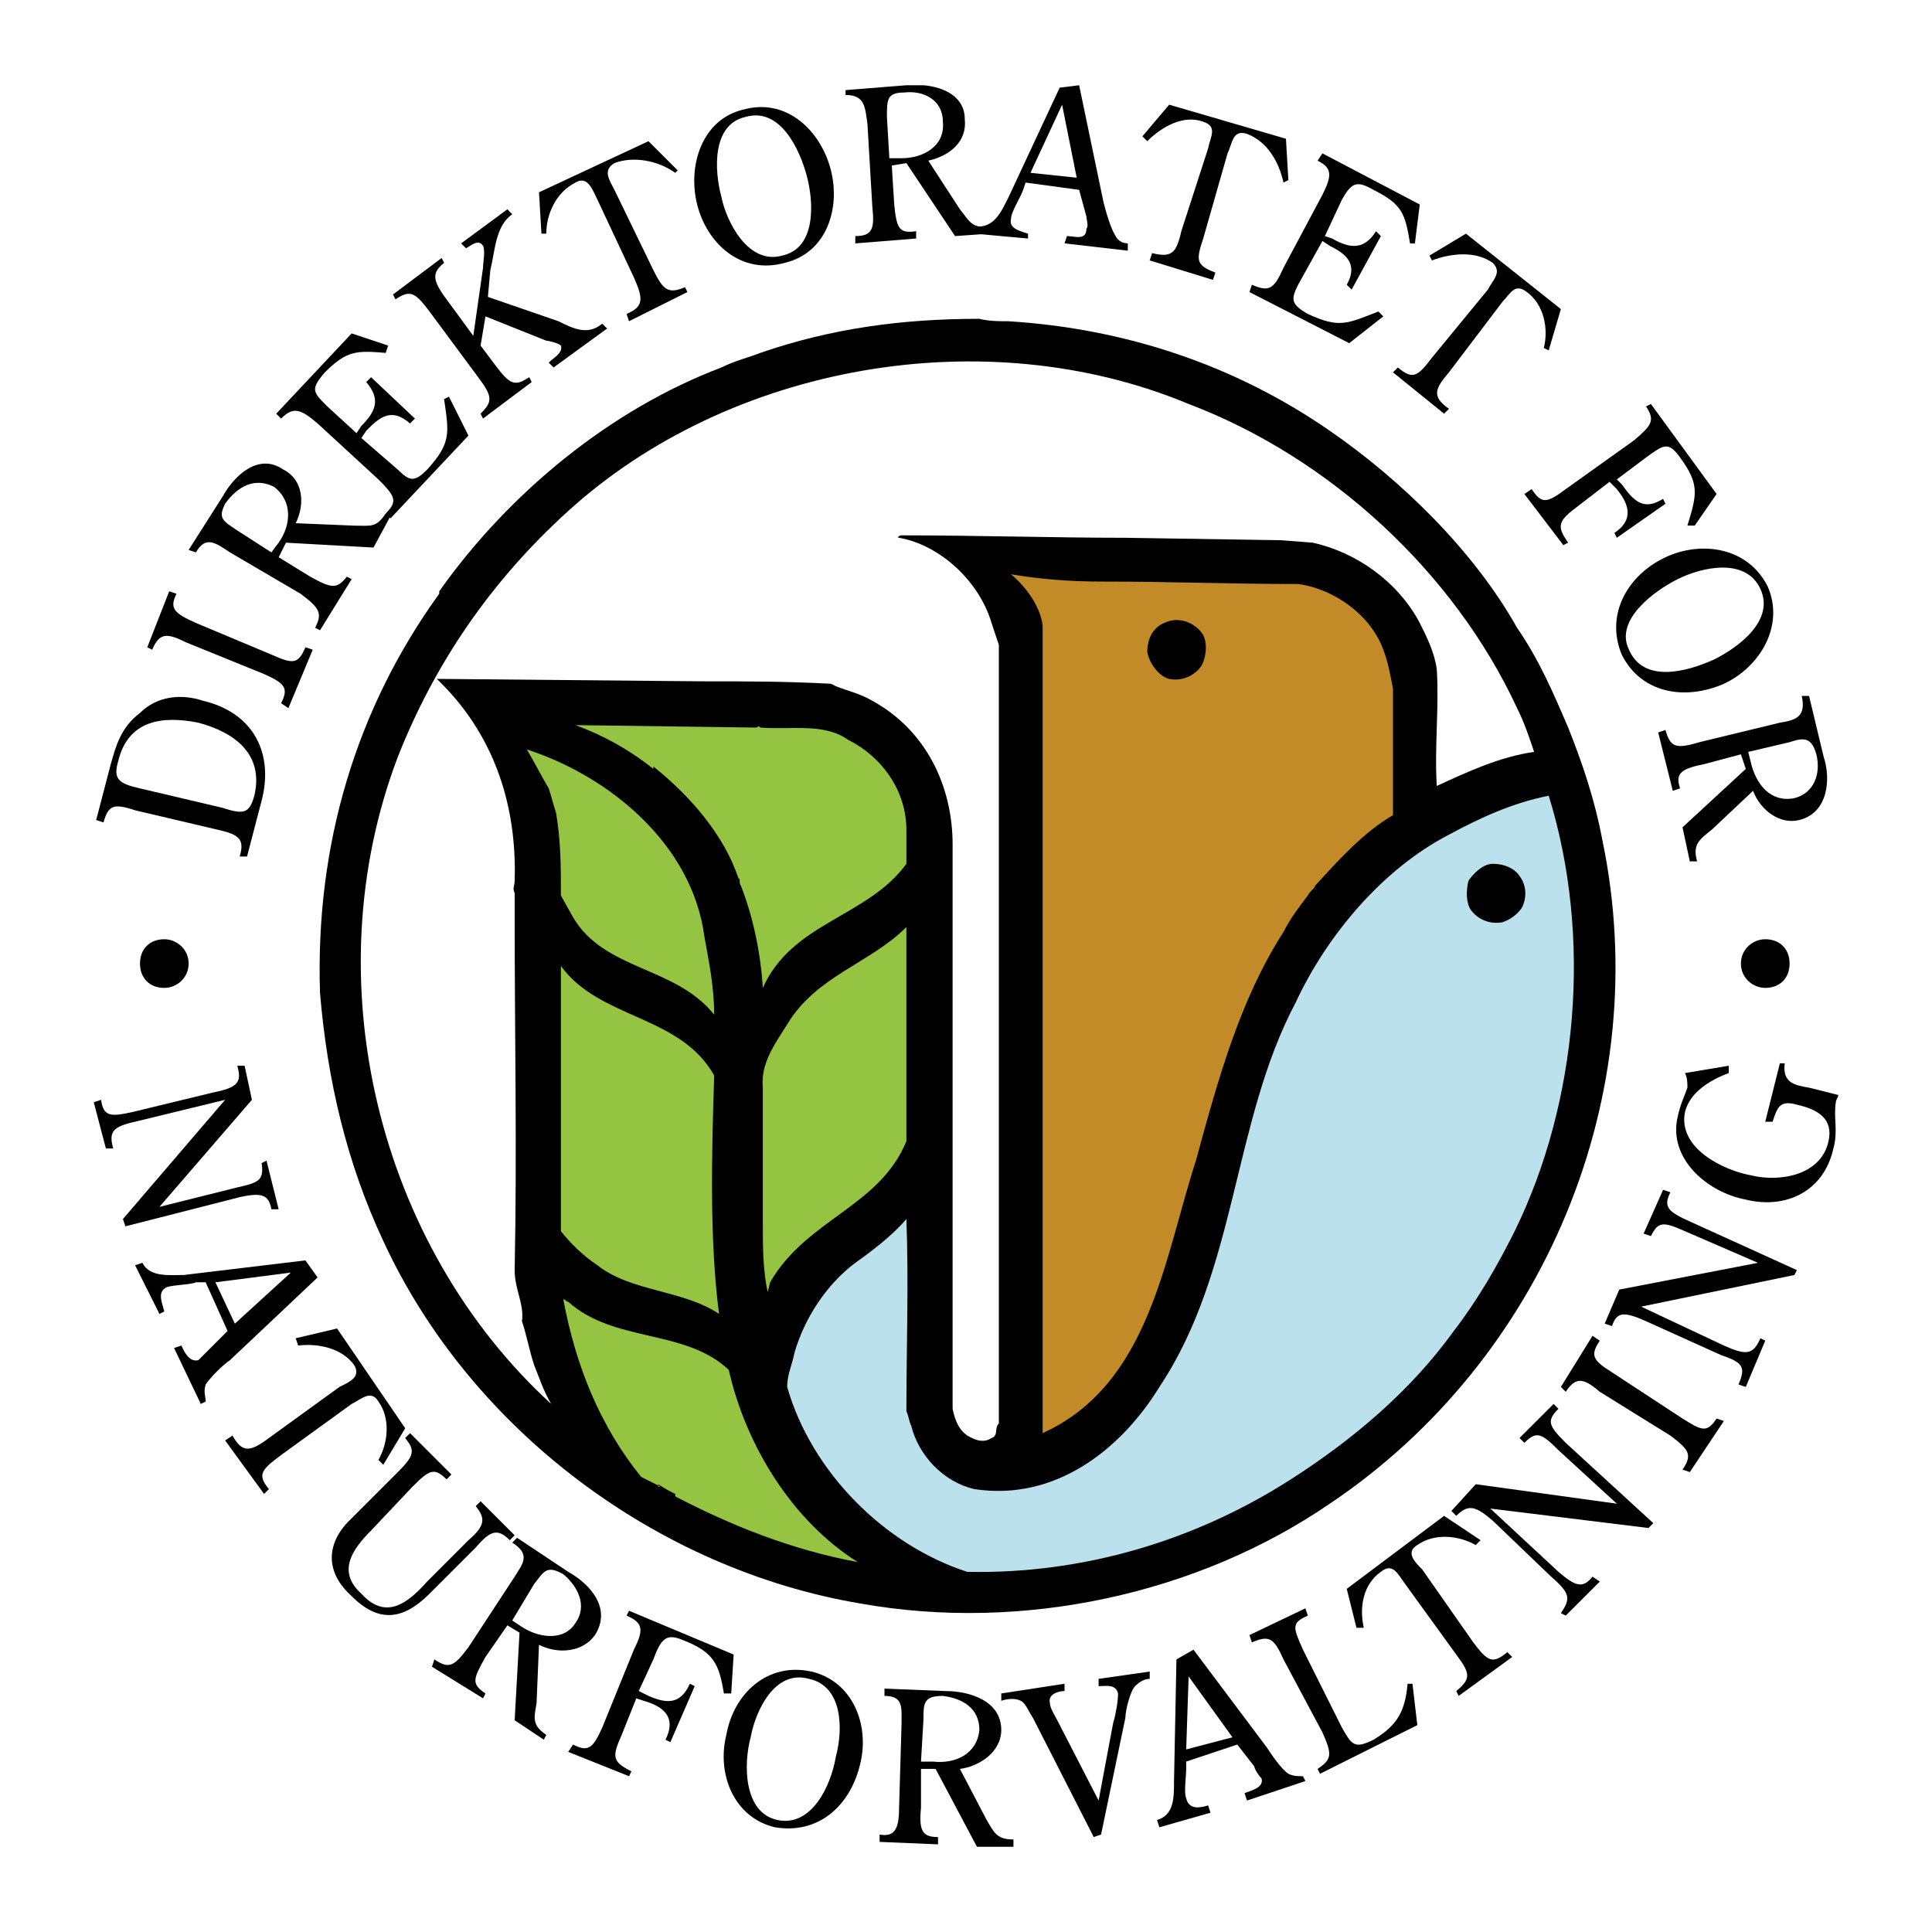 <?xml version="1.0" encoding="utf-8"?>
<!-- Generator: Adobe Illustrator 13.0.0, SVG Export Plug-In . SVG Version: 6.00 Build 14948)  -->
<!DOCTYPE svg PUBLIC "-//W3C//DTD SVG 1.0//EN" "http://www.w3.org/TR/2001/REC-SVG-20010904/DTD/svg10.dtd">
<svg version="1.0" id="Layer_1" xmlns="http://www.w3.org/2000/svg" xmlns:xlink="http://www.w3.org/1999/xlink" x="0px" y="0px"
	 width="192.756px" height="192.756px" viewBox="0 0 192.756 192.756" enable-background="new 0 0 192.756 192.756"
	 xml:space="preserve">
<g>
	<polygon fill-rule="evenodd" clip-rule="evenodd" fill="#FFFFFF" points="0,0 192.756,0 192.756,192.756 0,192.756 0,0 	"/>
	<path fill-rule="evenodd" clip-rule="evenodd" d="M100.626,32.051c11.651,0.728,22.575,4.37,32.042,10.923
		c7.04,4.855,14.322,11.895,18.691,19.662c2.185,3.156,3.642,6.555,5.098,9.953c1.457,3.642,2.67,7.283,3.398,11.167
		c5.341,25.489-5.826,51.948-27.188,66.27c-13.107,8.98-30.586,12.865-46.85,9.951c-20.148-3.398-38.839-17.234-47.578-36.168
		c-3.641-7.768-5.583-16.021-6.312-24.76c-0.485-14.808,3.641-28.402,11.895-39.811v-0.242c7.04-9.953,17.235-18.206,28.158-22.333
		c1.457-0.729,2.67-0.971,3.884-1.457c7.039-2.428,14.079-3.398,21.847-3.398C98.684,32.051,99.655,32.051,100.626,32.051
		L100.626,32.051z"/>
	<path fill-rule="evenodd" clip-rule="evenodd" fill="#FFFFFF" d="M151.359,70.647c0.729,1.457,1.214,2.913,1.699,4.37
		c-3.398,0.485-6.554,1.942-9.71,3.398c-0.242-3.884,0.243-7.768,0-11.652c-0.242-1.699-0.971-3.156-1.699-4.612
		c-2.185-4.126-6.312-7.04-10.681-8.01l-3.155-0.243l-15.536-0.243c-6.797,0-15.05-0.243-22.332-0.243
		c-0.243,0-0.485,0.243-0.243,0.243c4.126,0.729,8.01,4.37,9.224,8.496l0.729,2.185v77.678c-0.485,0.486,0,1.215-0.729,1.457
		c-0.729,0.484-1.457,0.242-1.942,0c-1.214-0.486-1.699-1.699-1.942-2.914V84.241c0-5.826-2.67-11.409-8.011-14.322
		c-1.214-0.728-2.427-0.971-3.641-1.457l-0.486-0.243c-4.612-0.243-8.253-0.243-12.865-0.243l-26.459-0.243l0,0
		c5.583,5.34,8.01,12.38,7.768,20.147c0,0.486-0.243,0.729,0,1.214v2.185c0,12.138,0.243,23.304,0,35.44
		c0,1.941,0.971,3.398,0.729,5.098c0.485,1.457,0.728,2.914,1.214,4.369c0.485,1.215,0.971,2.672,1.699,3.885
		c-17.235-15.779-23.789-42.238-15.293-64.57c3.641-9.224,9.225-17.478,16.993-24.517C72.71,36.42,98.198,31.808,118.589,40.304
		C132.668,45.645,145.048,57.053,151.359,70.647L151.359,70.647z"/>
	<path fill-rule="evenodd" clip-rule="evenodd" fill="#C28B28" d="M109.851,58.024c0.242,0,0.242,0,0.242,0
		c6.797,0,12.623,0.243,19.42,0.243c3.641,0.486,7.282,3.156,8.496,6.554c0.485,1.214,0.728,2.67,0.971,3.884v12.623
		c-2.913,1.7-5.341,4.37-7.768,7.04c0,0.243-0.485,0.485-0.729,0.971c-0.729,0.971-1.699,2.185-2.428,3.641
		c-4.369,6.798-6.554,14.808-8.738,22.817l0,0c-3.156,9.711-4.612,22.334-15.293,27.188v-80.59
		c-0.243-1.942-1.699-3.884-3.155-5.098C103.781,57.782,106.694,58.024,109.851,58.024L109.851,58.024z"/>
	<path fill-rule="evenodd" clip-rule="evenodd" d="M120.046,63.365c0.485,0.971,0.242,2.428-0.243,3.156
		c-0.729,0.971-1.942,1.457-3.155,1.214c-0.972-0.243-1.942-1.457-2.185-2.67c0-1.214,0.484-2.428,1.698-2.913
		C117.618,61.423,119.317,62.151,120.046,63.365L120.046,63.365z"/>
	<path fill-rule="evenodd" clip-rule="evenodd" fill="#BBE1EC" d="M151.117,122.838c-1.699,3.398-3.642,6.797-6.069,9.951
		c-4.369,6.07-10.195,10.924-16.264,14.809c-9.467,6.068-20.634,9.467-32.285,9.225c-8.253-2.672-15.536-9.953-17.963-18.449
		c0-1.215,0.486-2.186,0.729-3.398c0.971-3.398,3.155-6.797,6.068-8.982c1.699-1.213,3.641-2.67,5.098-4.369
		c0.243,6.312,0,12.865,0,19.178c0.243,0.484,0.243,0.971,0.485,1.457c0.729,2.912,3.156,5.582,6.312,6.311
		c8.011,1.213,14.564-3.885,18.448-10.195c7.768-11.652,7.283-26.459,13.594-38.354c3.156-6.797,8.739-13.351,15.293-16.75
		c3.156-1.7,6.312-3.156,9.953-3.884C158.885,93.465,157.428,109.971,151.117,122.838L151.117,122.838z"/>
	<path fill-rule="evenodd" clip-rule="evenodd" d="M151.603,87.396c0.728,0.971,0.728,2.185,0.242,3.156
		c-0.485,0.728-1.214,1.214-1.941,1.456c-1.214,0.243-2.428-0.242-3.156-1.213c-0.485-0.728-0.485-1.942-0.242-2.913
		c0.485-0.728,1.456-1.699,2.427-1.699C150.146,86.183,151.117,86.668,151.603,87.396L151.603,87.396z"/>
	<path fill-rule="evenodd" clip-rule="evenodd" fill="#95C442" d="M75.38,72.589c0.243,0,0.243-0.243,0.486,0
		c3.156,0.243,6.311-0.485,8.739,1.214c3.398,1.699,5.826,5.098,5.826,8.981v3.398c-3.884,5.341-11.409,5.826-14.322,12.38
		c-0.242-3.641-0.971-7.039-2.185-10.195c-0.243-0.243,0-0.729-0.243-0.729c-1.457-4.369-4.855-8.253-8.496-11.166v0.243
		c-2.428-1.942-5.098-3.398-7.768-4.37L75.38,72.589L75.38,72.589z"/>
	<path fill-rule="evenodd" clip-rule="evenodd" fill="#95C442" d="M70.283,93.465c0.486,2.67,0.971,5.097,0.971,7.767
		c-3.884-4.854-10.923-4.369-14.079-9.709l-1.214-2.185c0-2.913,0-5.34-0.485-8.253c-0.243-0.729-0.486-1.7-0.729-2.428
		c-0.728-1.214-1.456-2.67-2.185-3.884C60.816,77.444,69.069,84.241,70.283,93.465L70.283,93.465z"/>
	<path fill-rule="evenodd" clip-rule="evenodd" fill="#95C442" d="M90.431,113.855c-2.67,6.555-9.953,7.768-13.594,14.08
		l-0.243,0.971c-0.486-2.186-0.486-4.613-0.486-6.797v-13.594c-0.242-2.428,1.214-4.369,2.428-6.312
		c2.913-4.854,8.253-6.068,11.895-9.709V113.855L90.431,113.855z"/>
	<path fill-rule="evenodd" clip-rule="evenodd" fill="#95C442" d="M71.254,107.301c-0.243,7.77-0.485,16.266,0.485,23.789
		c-3.641-2.428-8.739-2.184-12.137-4.854c-1.457-0.973-2.67-2.186-3.641-3.398v-13.594c0-4.127,0-8.74,0-12.866
		C59.845,101.719,67.855,101.232,71.254,107.301L71.254,107.301z"/>
	<path fill-rule="evenodd" clip-rule="evenodd" fill="#95C442" d="M56.689,129.877L56.689,129.877
		c4.612,4.127,11.651,2.67,16.021,6.797c1.699,7.525,6.312,15.051,12.865,19.176c-6.554-1.213-12.623-3.641-18.206-6.553v-0.244
		c-0.486-0.242-0.971-0.484-1.7-0.971v0.244h0.243l-1.942-0.973c-4.127-5.096-6.554-11.166-7.768-17.719
		C56.446,129.635,56.446,129.877,56.689,129.877L56.689,129.877z"/>
	<path fill-rule="evenodd" clip-rule="evenodd" d="M24.647,85.455h-0.729c0.486-1.699,0-2.185-2.185-2.67l-8.253-1.942
		c-2.185-0.728-2.67-0.485-3.155,1.214l-0.729-0.243l1.457-5.583c0.485-1.7,0.971-3.642,2.913-5.098
		c1.699-1.699,4.126-1.941,6.311-1.213c5.098,1.213,7.04,5.34,5.826,9.953L24.647,85.455L24.647,85.455z M22.219,80.6
		c2.185,0.728,2.67,0.486,3.156-1.214c0.971-4.126-1.942-6.311-5.583-7.282c-3.641-0.728-7.04-0.243-8.011,3.884
		c-0.485,1.7,0,2.185,2.185,2.67L22.219,80.6L22.219,80.6z"/>
	<path fill-rule="evenodd" clip-rule="evenodd" d="M27.074,65.307c2.185,0.971,2.67,0.971,3.398-0.728l0.729,0.243l-2.428,5.826
		l-0.728-0.485c0.728-1.457,0.485-1.942-1.699-2.913l-7.768-3.156c-1.942-0.971-2.67-0.971-3.398,0.729l-0.485-0.243l2.185-5.583
		l0.729,0.242c-0.729,1.457-0.243,1.942,1.942,2.913L27.074,65.307L27.074,65.307z"/>
	<path fill-rule="evenodd" clip-rule="evenodd" d="M27.803,55.597l3.156,1.942c2.185,1.214,2.67,1.214,3.641,0l0.485,0.243
		l-3.156,5.098l-0.485-0.243c0.728-1.456,0.485-1.942-1.457-3.398l-7.04-4.126c-1.457-0.971-2.427-1.699-3.398,0l-0.729-0.243
		l3.398-5.34c1.214-2.185,3.641-4.37,6.069-2.67c1.942,0.971,2.185,3.398,1.213,5.34l5.826,0.243c1.699,0,2.185,0.243,3.156-1.214
		l0.485,0.243l-1.699,3.156l-8.739-0.485L27.803,55.597L27.803,55.597z M27.074,55.111l0.729-0.971
		c1.214-1.699,1.456-4.127-0.486-5.583c-1.942-0.971-3.641,0-4.855,1.699c-0.728,1.457-0.243,1.7,1.214,2.67L27.074,55.111
		L27.074,55.111z"/>
	<path fill-rule="evenodd" clip-rule="evenodd" d="M41.396,41.76l-0.486,0.486c-1.942-1.699-3.156-0.486-4.369,0.728l-0.486,0.729
		l3.641,3.156c1.214,1.213,1.7,1.213,2.913,0c2.428-2.67,2.185-3.642,1.699-7.04l0.485-0.243l1.942,3.884l-7.768,8.253l-0.485-0.485
		c1.213-1.214,0.971-1.699-0.729-3.398l-6.068-5.583c-1.699-1.457-2.428-1.699-3.641-0.486l-0.485-0.485l7.525-8.01l3.641,1.213
		l-0.243,0.729c-2.913-0.243-3.884-0.243-6.068,1.942c-1.457,1.699-1.214,1.942,0.242,3.398l2.913,2.67l0.485-0.728
		c1.457-1.457,1.942-2.67,0.486-4.37l0.485-0.485L41.396,41.76L41.396,41.76z"/>
	<path fill-rule="evenodd" clip-rule="evenodd" d="M48.193,26.71c0-0.485,0.243-1.699,0-2.185c-0.485-0.728-1.213,0-1.699,0.243
		l-0.486-0.486l4.612-3.398l0.485,0.486c-1.699,1.214-1.699,3.641-2.185,5.583l-0.243,2.67l7.04,2.427
		c1.457,0.728,2.913,1.457,4.369,0.243l0.486,0.485l-5.341,3.884l-0.485-0.486c0.485-0.485,1.457-0.971,1.214-1.699
		c-0.243-0.243-1.214-0.485-1.457-0.485l-6.068-2.427l-0.486,2.913l1.457,1.942c1.457,1.941,1.942,2.185,3.398,1.213l0.243,0.485
		l-4.855,3.641l-0.243-0.485c1.214-1.213,1.214-1.699-0.243-3.641l-4.854-6.554c-1.457-1.942-1.942-2.185-3.398-1.213l-0.243-0.486
		l4.855-3.641l0.243,0.486c-1.213,0.971-1.213,1.699,0.243,3.641l2.67,3.641L48.193,26.71L48.193,26.71z"/>
	<path fill-rule="evenodd" clip-rule="evenodd" d="M65.186,26.953c0.971,1.942,1.456,2.427,3.155,1.699l0.243,0.485l-5.826,2.913
		l-0.243-0.729c1.699-0.728,1.699-1.456,0.728-3.641l-3.641-7.768c-0.485-0.971-0.971-2.428-2.185-1.699
		c-1.942,0.971-2.913,3.156-2.913,5.098h-0.485l-0.243-4.126L64.7,14.087L67.613,17l-0.243,0.243
		c-1.7-1.214-4.127-1.699-6.069-0.971c-1.214,0.728-0.485,1.699,0,2.67L65.186,26.953L65.186,26.953z"/>
	<path fill-rule="evenodd" clip-rule="evenodd" d="M78.293,26.225c-4.37,1.214-7.768-1.942-8.739-5.826s0.485-8.496,4.612-9.467
		c4.369-1.214,7.768,2.185,8.738,6.068C83.876,20.884,82.42,25.254,78.293,26.225L78.293,26.225z M71.982,19.67
		c0.486,2.428,2.67,6.797,6.069,5.826c3.398-0.728,3.156-5.34,2.427-8.011c-0.728-2.67-2.67-6.796-6.068-5.826
		C71.011,12.388,71.254,17,71.982,19.67L71.982,19.67z"/>
	<path fill-rule="evenodd" clip-rule="evenodd" d="M88.974,16.515l0.243,3.884c0.243,2.428,0.486,2.913,2.185,2.67v0.729
		l-6.068,0.485v-0.728c1.699,0,1.942-0.728,1.699-2.913l-0.486-8.253c-0.242-1.699-0.242-2.913-2.185-2.913V8.99l6.069-0.485h1.731
		c2.049,0.198,4.094,1.141,4.094,3.398c0.243,2.185-1.457,3.641-3.641,4.126l3.156,4.855c0.971,1.214,1.214,1.942,2.913,1.7v0.728
		l-3.398,0.243l-4.855-7.282L88.974,16.515L88.974,16.515z M88.731,15.787h1.214c2.185,0,4.369-1.214,4.126-3.641
		c0-2.185-1.942-3.156-3.884-2.914c-1.699,0-1.699,0.729-1.699,2.428L88.731,15.787L88.731,15.787z"/>
	<path fill-rule="evenodd" clip-rule="evenodd" d="M107.666,8.504l2.427,11.652c0.243,0.971,0.729,2.67,1.214,3.398
		c0.242,0.485,0.729,0.728,1.214,0.728v0.729l-6.312-0.729l0.243-0.728c0.728,0,1.941,0.485,1.941-0.728
		c0.243-0.243,0-0.971,0-1.214l-0.728-2.67l-5.341-0.728l-0.243,0.728c-0.242,0.728-1.213,2.185-1.213,2.913
		c-0.243,0.971,0.971,1.213,1.698,1.457v0.485l-5.34-0.485v-0.728c1.942,0.243,2.67-1.457,3.398-2.914l5.098-10.923L107.666,8.504
		L107.666,8.504z M105.966,10.446l-3.155,6.797l4.612,0.486L105.966,10.446L105.966,10.446z"/>
	<path fill-rule="evenodd" clip-rule="evenodd" d="M120.046,23.797c-0.729,2.185-0.729,2.67,1.213,3.398l-0.242,0.728l-6.312-1.942
		l0.242-0.728c1.942,0.485,2.428,0,2.913-2.185l2.671-8.253c0.242-1.214,0.971-2.185-0.485-2.67
		c-1.942-0.729-4.127,0.485-5.583,1.941l-0.486-0.485l2.671-3.156l11.651,3.398l0.243,4.127l-0.486,0.243
		c-0.485-2.185-1.698-4.127-3.641-4.855c-1.456-0.485-1.456,0.971-1.942,1.942L120.046,23.797L120.046,23.797z"/>
	<path fill-rule="evenodd" clip-rule="evenodd" d="M134.853,28.895l-0.485-0.485c1.214-2.185-0.242-3.156-1.699-3.884l-0.728-0.485
		l-2.428,4.37c-0.729,1.457-0.729,1.942,0.971,2.913c3.155,1.457,3.884,0.971,7.04-0.243l0.485,0.486l-3.398,2.67l-9.953-5.098
		l0.243-0.728c1.699,0.728,2.185,0.485,3.155-1.699l3.885-7.282c0.971-1.942,0.971-2.67-0.486-3.399l0.486-0.728l9.709,5.098
		l-0.485,3.884h-0.485c-0.485-2.913-0.729-3.884-3.642-5.34c-1.699-0.971-2.185-0.728-3.155,0.971l-1.699,3.641l0.729,0.243
		c1.699,0.971,3.155,1.214,4.369-0.729l0.485,0.486L134.853,28.895L134.853,28.895z"/>
	<path fill-rule="evenodd" clip-rule="evenodd" d="M144.562,37.148c-1.456,1.699-1.699,2.427,0,3.641l-0.485,0.485l-5.098-4.126
		l0.485-0.485c1.457,1.213,1.942,0.971,3.398-0.971l5.583-6.797c0.485-0.971,1.457-1.699,0.485-2.67
		c-1.698-1.214-4.126-0.971-6.068-0.243l-0.242-0.485l3.641-2.185l9.467,7.525l-1.213,4.126l-0.486-0.243
		c0.486-1.942,0-4.369-1.699-5.583c-1.213-0.971-1.699,0.243-2.427,0.971L144.562,37.148L144.562,37.148z"/>
	<path fill-rule="evenodd" clip-rule="evenodd" d="M157.428,50.5c-1.941,1.457-2.185,1.942-0.971,3.641l-0.485,0.243l-3.884-5.098
		l0.729-0.485c0.971,1.456,1.456,1.456,3.397,0l6.797-4.855c1.7-1.457,2.186-1.942,1.214-3.398l0.486-0.243l6.554,8.981
		l-2.185,3.156h-0.729c0.971-3.156,1.214-4.126-0.729-6.797c-1.213-1.699-1.699-1.214-3.398,0l-2.912,2.185l0.485,0.486
		c1.213,1.699,2.185,2.67,4.126,1.456l0.243,0.485l-4.854,3.398l-0.243-0.485c2.185-1.457,1.214-3.156,0.243-4.369l-0.729-0.729
		L157.428,50.5L157.428,50.5z"/>
	<path fill-rule="evenodd" clip-rule="evenodd" d="M161.798,65.307c-1.699-4.126,0.728-8.01,4.369-9.709s8.253-0.971,10.195,2.913
		c1.699,3.884-0.729,8.011-4.369,9.71C168.109,69.919,163.739,69.191,161.798,65.307L161.798,65.307z M167.381,57.782
		c-2.428,1.214-6.312,4.126-4.855,7.04c1.457,3.398,5.826,2.185,8.496,0.971c2.428-1.214,6.068-3.884,4.612-7.04
		C174.178,55.597,169.809,56.568,167.381,57.782L167.381,57.782z"/>
	<path fill-rule="evenodd" clip-rule="evenodd" d="M173.692,75.259l-3.642,0.971c-2.428,0.485-2.913,0.971-2.428,2.427l-0.728,0.243
		l-1.457-5.826l0.729-0.243c0.485,1.699,0.971,1.942,3.398,1.214l8.011-1.942c1.456-0.243,2.67-0.485,2.185-2.67h0.728l1.457,6.068
		c0.729,2.185,0.485,5.583-2.428,6.312c-1.941,0.485-3.884-0.971-4.612-2.913l-4.126,3.884c-1.214,0.971-1.942,1.457-1.457,3.156
		h-0.728l-0.729-3.398l6.312-5.826L173.692,75.259L173.692,75.259z M174.42,75.017l0.243,0.971c0.485,2.185,1.942,4.127,4.369,3.642
		c1.942-0.486,2.67-2.428,2.185-4.37c-0.485-1.699-1.213-1.699-2.67-1.213L174.42,75.017L174.42,75.017z"/>
	<path fill-rule="evenodd" clip-rule="evenodd" d="M15.908,120.41l7.768-1.943c2.185-0.484,2.67-0.727,2.428-2.426l0.485-0.244
		l1.214,4.855h-0.729c-0.243-1.457-0.971-1.699-3.156-1.213l-11.409,2.912l-0.243-0.729l10.195-11.895l-8.981,2.186
		c-2.185,0.484-2.67,0.971-2.185,2.67l0,0h-0.729l-1.213-4.613l0.729-0.242c0.243,1.699,0.971,1.699,3.155,1.215L21.249,109
		c2.427-0.484,2.913-0.971,2.427-2.67h0.729l0.728,3.398L15.908,120.41L15.908,120.41z"/>
	<path fill-rule="evenodd" clip-rule="evenodd" d="M31.687,127.449l-8.739,8.254c-0.729,0.484-1.942,1.699-2.427,2.428
		c-0.243,0.729,0,1.213,0,1.699l-0.486,0.242l-2.67-5.584l0.728-0.242c0.243,0.486,0.728,1.699,1.699,1.457
		c0.243-0.242,0.729-0.729,0.971-0.971l1.942-1.943l-2.185-4.854h-0.971c-0.486,0.242-2.185,0.242-2.913,0.484
		c-0.971,0.486-0.485,1.457-0.243,2.428l-0.485,0.242l-2.428-4.854l0.729-0.244c0.728,1.457,2.67,1.215,4.126,1.215l12.137-1.457
		L31.687,127.449L31.687,127.449z M29.017,126.965l-7.525,0.971l1.942,4.125L29.017,126.965L29.017,126.965z"/>
	<path fill-rule="evenodd" clip-rule="evenodd" d="M28.045,145.17c-1.942,1.457-2.428,1.941-1.214,3.398l-0.485,0.484l-3.884-5.34
		l0.729-0.484c0.971,1.699,1.699,1.699,3.641,0.242l7.04-5.098c0.971-0.486,2.185-0.971,1.457-2.186
		c-1.214-1.699-3.641-2.184-5.583-1.941l-0.243-0.729l4.127-0.971l6.797,9.953l-2.185,3.641l-0.486-0.484
		c0.971-1.701,1.214-4.127,0-5.826c-0.728-1.215-1.699-0.244-2.67,0.242L28.045,145.17L28.045,145.17z"/>
	<path fill-rule="evenodd" clip-rule="evenodd" d="M46.736,153.666c1.7-1.457,1.7-2.186,0.729-3.398l0.485-0.486l3.398,3.398
		l-0.485,0.486c-1.214-1.215-1.942-0.971-3.398,0.729l-4.612,4.611c-2.67,2.67-5.098,2.914-7.768,0.242
		c-2.428-2.184-2.67-4.854-0.485-7.281l5.097-5.098c1.7-1.699,1.7-2.186,0.729-3.398l0.485-0.486l4.127,4.127l-0.486,0.486
		c-1.214-1.215-1.699-0.971-3.398,0.729l-4.126,4.369c-1.942,1.941-3.398,4.127-0.971,6.311c2.428,2.67,4.612,0.971,6.554-1.213
		L46.736,153.666L46.736,153.666z"/>
	<path fill-rule="evenodd" clip-rule="evenodd" d="M50.621,162.162l-2.185,3.156c-1.214,2.184-1.457,2.67,0,3.641l-0.243,0.484
		l-5.097-3.154l0.242-0.729c1.457,0.971,1.942,0.729,3.398-1.215l4.612-7.039c0.729-1.213,1.699-2.184-0.243-3.398l0.485-0.484
		l5.098,3.398c2.185,1.213,4.369,3.641,2.67,6.311c-1.214,1.699-3.641,1.941-5.583,0.971l-0.243,5.826
		c-0.243,1.457-0.486,2.186,0.971,3.156l-0.243,0.484l-2.913-1.941l0.486-8.738L50.621,162.162L50.621,162.162z M51.106,161.676
		l0.729,0.486c1.699,1.213,4.369,1.699,5.583-0.242c1.213-1.699,0.243-3.643-1.214-4.855c-1.699-0.971-1.942-0.242-2.913,0.971
		L51.106,161.676L51.106,161.676z"/>
	<path fill-rule="evenodd" clip-rule="evenodd" d="M62.029,173.086c-0.971,2.184-0.971,2.67,0.971,3.641l-0.243,0.486l-6.068-2.428
		l0.485-0.729c1.456,0.729,1.942,0.484,2.913-1.699l3.156-7.768c0.971-1.943,0.971-2.67-0.728-3.398l0.243-0.486l10.438,4.369
		l-0.243,3.885h-0.729c-0.485-2.914-0.971-4.127-4.126-5.34c-1.699-0.729-2.185,0-2.913,1.941l-1.457,3.156l0.971,0.484
		c1.699,0.729,3.156,0.971,4.126-1.213l0.486,0.242l-2.428,5.584l-0.485-0.244c1.214-2.428-0.485-3.398-2.185-3.883l-0.729-0.244
		L62.029,173.086L62.029,173.086z"/>
	<path fill-rule="evenodd" clip-rule="evenodd" d="M77.322,182.309c-4.126-0.971-5.826-5.34-4.854-9.223
		c0.728-4.127,4.126-7.283,8.496-6.312c4.127,0.971,5.826,5.342,4.855,9.225C84.848,180.125,81.692,183.037,77.322,182.309
		L77.322,182.309z M74.895,173.328c-0.728,2.67-0.728,7.525,2.67,8.254c3.398,0.727,5.34-3.398,5.826-6.312
		c0.728-2.67,0.728-7.039-2.67-7.768C77.322,166.531,75.38,170.658,74.895,173.328L74.895,173.328z"/>
	<path fill-rule="evenodd" clip-rule="evenodd" d="M91.887,176.484v3.883c-0.243,2.428,0.243,2.914,1.699,2.914v0.729l-5.826-0.244
		v-0.729c1.457,0.244,1.942-0.484,1.942-2.67l0.243-8.252c0-1.699,0.243-2.914-1.699-2.914v-0.729l6.068,0.244
		c2.428,0,5.583,0.971,5.583,3.883c0,2.186-2.185,3.641-4.126,3.885l2.67,5.098c0.729,1.213,0.971,1.941,2.67,1.941v0.729H97.47
		l-4.126-7.768H91.887L91.887,176.484z M91.887,175.756h1.214c2.185,0.242,4.369-0.729,4.612-3.156c0-2.184-1.699-3.156-3.641-3.398
		c-1.942,0-1.942,0.729-1.942,2.428L91.887,175.756L91.887,175.756z"/>
	<path fill-rule="evenodd" clip-rule="evenodd" d="M109.122,183.281l-6.068-11.895c-0.486-0.729-0.729-1.457-1.214-1.699
		c-0.485-0.244-1.214-0.244-1.942,0v-0.729l6.312-0.971v0.729c-0.485,0-1.699,0.242-1.456,1.213c0,0.486,0.485,1.213,0.728,1.699
		l4.127,8.01l1.457-7.768c0.242-0.729,0.484-2.184,0.484-2.912c-0.242-0.971-1.213-0.729-1.941-0.729v-0.729l5.098-0.729v0.729
		c-0.485,0-0.971,0.242-1.456,0.729c-0.486,0.486-0.972,2.428-0.972,3.156l-2.427,11.65L109.122,183.281L109.122,183.281z"/>
	<path fill-rule="evenodd" clip-rule="evenodd" d="M119.074,164.59l7.283,9.709c0.484,0.729,1.456,2.186,2.185,2.67
		c0.485,0.244,0.971,0.244,1.456,0.244l0.242,0.484l-5.825,1.941l-0.243-0.729c0.485-0.242,1.942-0.484,1.699-1.455
		c-0.242-0.242-0.728-0.971-0.728-1.215l-1.7-2.184l-5.097,1.699v0.729c0,0.729-0.243,2.426,0,2.912
		c0.242,1.215,1.456,0.971,2.185,0.729l0.242,0.729l-5.098,1.455l-0.242-0.727c1.699-0.486,1.699-2.186,1.699-3.885l0.242-12.137
		L119.074,164.59L119.074,164.59z M118.589,167.26l-0.242,7.281l4.612-1.213L118.589,167.26L118.589,167.26z"/>
	<path fill-rule="evenodd" clip-rule="evenodd" d="M140.922,167.988l0.485,4.127l-9.71,4.854l-0.243-0.484
		c1.457-0.973,1.457-1.457,0.486-3.643l-3.885-7.281c-0.971-2.186-1.456-2.428-3.155-1.699l-0.243-0.729l5.583-2.67l0.243,0.729
		c-1.699,0.729-1.456,1.213-0.485,3.398l3.884,7.768c0.971,1.699,1.214,2.184,3.155,1.213c2.428-1.455,3.156-2.912,3.398-5.582
		H140.922L140.922,167.988z"/>
	<path fill-rule="evenodd" clip-rule="evenodd" d="M146.99,163.861c1.456,1.941,1.941,2.184,3.398,0.971l0.485,0.486l-5.341,3.883
		l-0.242-0.484c1.456-1.215,1.456-1.699,0-3.643l-5.098-7.039c-0.729-0.971-1.214-2.186-2.428-1.213
		c-1.699,1.213-2.185,3.398-1.699,5.582h-0.729l-0.971-3.883l9.71-7.283l3.642,2.428l-0.485,0.484c-1.7-0.971-4.127-1.213-5.826,0
		c-1.214,0.729-0.243,1.699,0.485,2.428L146.99,163.861L146.99,163.861z"/>
	<path fill-rule="evenodd" clip-rule="evenodd" d="M161.312,150.025l-5.826-5.342c-1.699-1.699-2.185-1.941-3.398-0.729
		l-0.485-0.484l3.398-3.398l0.485,0.484c-1.214,1.215-0.971,1.701,0.728,3.398l8.739,8.012l-0.485,0.484l-15.778-1.941l6.797,6.312
		c1.699,1.455,2.428,1.699,3.398,0.484l0,0l0.728,0.486l-3.398,3.398l-0.485-0.242c0.972-1.457,0.972-1.943-0.971-3.643
		l-5.826-5.582c-1.698-1.457-2.427-1.699-3.641-0.486l-0.485-0.486l2.428-2.67L161.312,150.025L161.312,150.025z"/>
	<path fill-rule="evenodd" clip-rule="evenodd" d="M167.866,141.529c1.942,1.213,2.428,1.455,3.398,0l0.729,0.242l-3.398,5.098
		l-0.729-0.242c0.971-1.457,0.729-1.943-1.214-3.398l-7.04-4.369c-1.698-1.457-2.427-1.457-3.398,0l-0.485-0.486l3.156-5.098
		l0.728,0.484c-0.971,1.457-0.728,1.943,1.214,3.156L167.866,141.529L167.866,141.529z"/>
	<path fill-rule="evenodd" clip-rule="evenodd" d="M175.392,125.992l-7.282-3.154c-2.186-0.973-2.671-0.973-3.398,0.484
		l-0.729-0.242l1.941-4.369l0.729,0.242c-0.729,1.457-0.242,1.941,1.942,2.912l10.681,4.855l-0.243,0.486l-15.293,3.156l8.254,3.883
		c2.185,0.971,2.912,0.971,3.641-0.729l0,0l0.485,0.242l-1.941,4.613l-0.729-0.242c0.729-1.699,0.485-2.186-1.699-2.914
		l-7.525-3.398c-2.185-0.971-2.912-0.971-3.398,0.486l-0.728-0.244l1.456-3.398L175.392,125.992L175.392,125.992z"/>
	<path fill-rule="evenodd" clip-rule="evenodd" d="M172.479,106.33v0.729c-1.942,0.729-3.884,1.941-4.369,3.885
		c-0.729,3.641,3.884,5.826,6.554,6.311c2.913,0.729,7.039,0,7.768-3.398c0.485-2.184-0.971-3.156-3.155-3.641
		c-1.699-0.486-1.942,0.242-2.428,1.699h-0.729l1.457-5.826h0.485c-0.243,1.941,0.971,2.186,2.427,2.428l2.914,0.729
		c0,0.242-0.243,0.484-0.243,0.727c-0.243,1.457,0.243,2.914-0.243,4.613c-0.971,4.369-4.854,6.068-8.738,5.098
		c-3.884-0.729-7.768-4.127-6.797-8.254c0.242-1.213,0.729-2.184,0.971-2.912c0-0.486,0-0.971-0.242-1.457L172.479,106.33
		L172.479,106.33z"/>
	<path fill-rule="evenodd" clip-rule="evenodd" d="M16.394,98.562c1.214,0,2.427-0.971,2.427-2.427s-1.213-2.427-2.427-2.427
		c-1.457,0-2.427,0.971-2.427,2.427S14.937,98.562,16.394,98.562L16.394,98.562z"/>
	<path fill-rule="evenodd" clip-rule="evenodd" d="M176.119,98.562c1.457,0,2.428-0.971,2.428-2.427s-0.971-2.427-2.428-2.427
		c-1.214,0-2.427,0.971-2.427,2.427S174.905,98.562,176.119,98.562L176.119,98.562z"/>
</g>
</svg>
